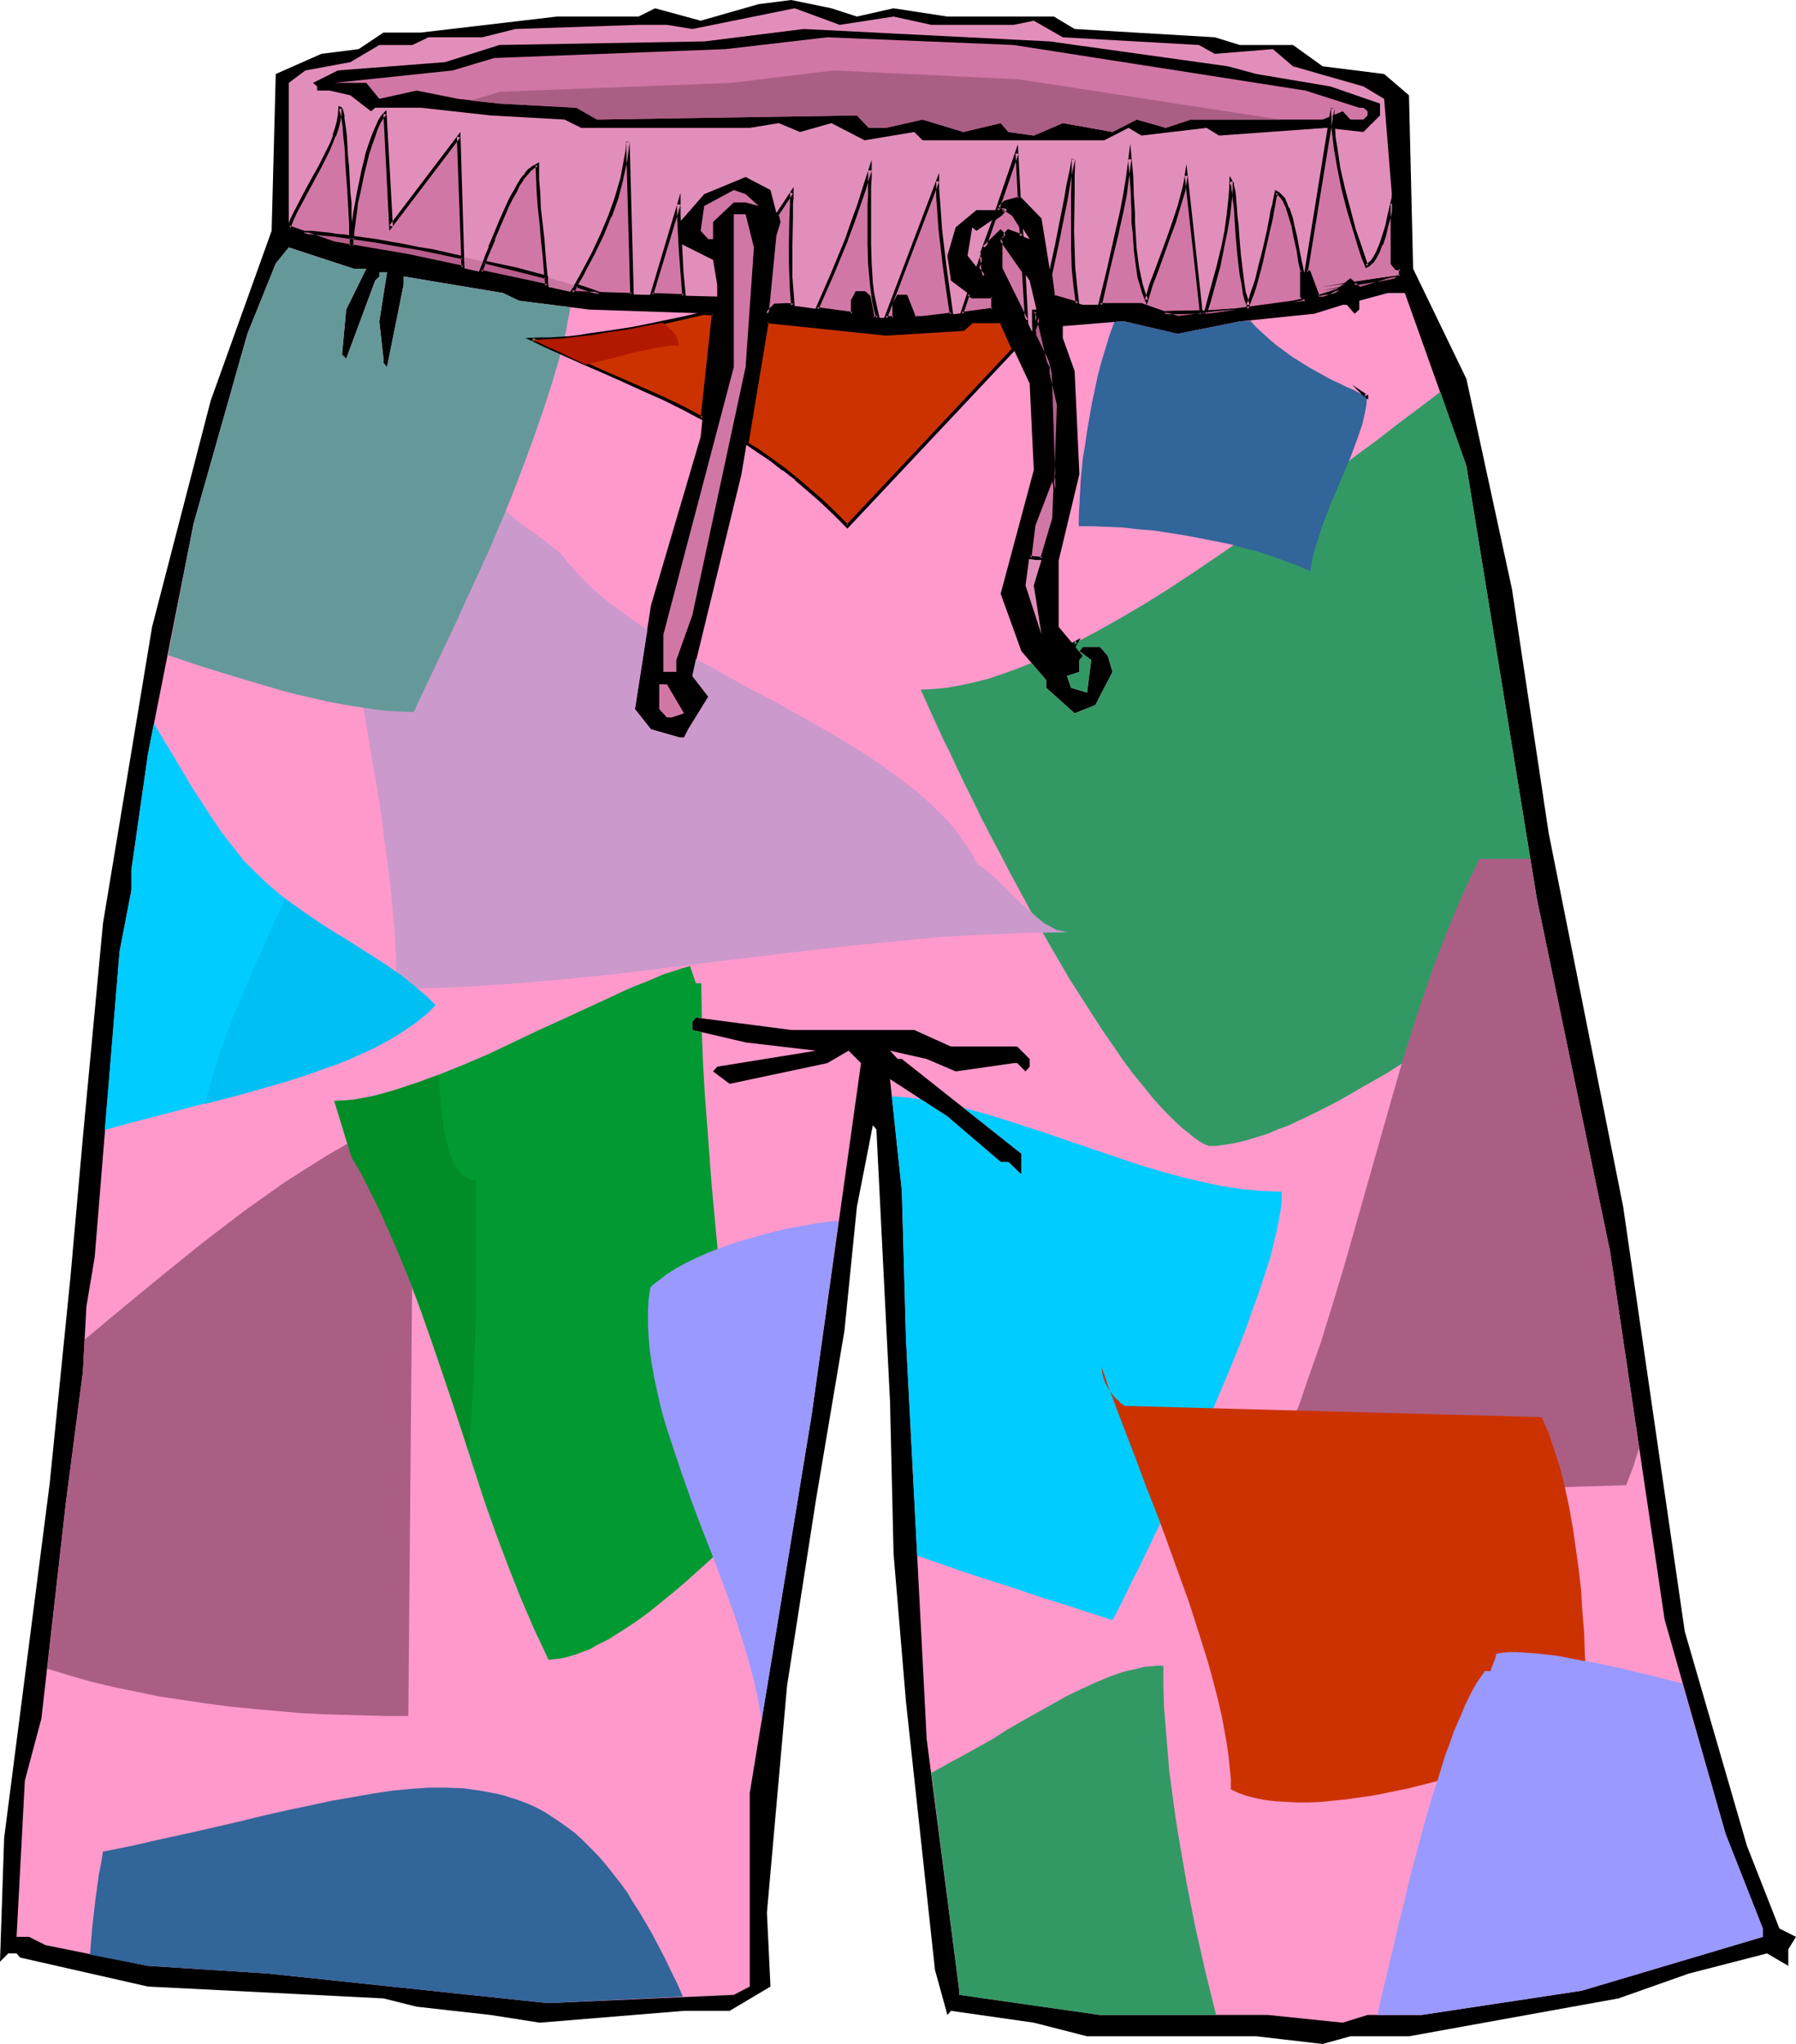 <?xml version="1.0" encoding="UTF-8" standalone="no"?>
<svg
   version="1.0"
   width="129.766mm"
   height="147.621mm"
   id="svg73"
   sodipodi:docname="Shorts 7.wmf"
   xmlns:inkscape="http://www.inkscape.org/namespaces/inkscape"
   xmlns:sodipodi="http://sodipodi.sourceforge.net/DTD/sodipodi-0.dtd"
   xmlns="http://www.w3.org/2000/svg"
   xmlns:svg="http://www.w3.org/2000/svg">
  <sodipodi:namedview
     id="namedview73"
     pagecolor="#ffffff"
     bordercolor="#000000"
     borderopacity="0.25"
     inkscape:showpageshadow="2"
     inkscape:pageopacity="0.0"
     inkscape:pagecheckerboard="0"
     inkscape:deskcolor="#d1d1d1"
     inkscape:document-units="mm" />
  <defs
     id="defs1">
    <pattern
       id="WMFhbasepattern"
       patternUnits="userSpaceOnUse"
       width="6"
       height="6"
       x="0"
       y="0" />
  </defs>
  <path
     style="fill:#000000;fill-opacity:1;fill-rule:evenodd;stroke:none"
     d="m 233.997,4.524 10.019,-2.262 14.706,2.262 h 29.088 l 5.656,3.393 38.299,2.262 6.787,2.101 h 14.544 l 8.08,5.817 16.806,2.101 6.787,5.817 1.131,47.343 14.544,30.054 12.443,57.361 10.019,66.571 20.362,102.119 16.806,115.853 16.968,58.492 8.888,22.621 4.525,2.262 -2.101,3.393 v 4.524 l -5.818,-3.393 -21.331,5.494 -19.23,6.786 -57.206,10.341 h -15.998 l -7.595,2.101 -18.099,-2.101 h -46.218 l -14.544,-3.716 -22.624,-3.232 -0.97,1.131 -3.394,-12.28 -7.918,-73.196 -3.394,-40.395 -0.97,-41.688 -2.424,-48.313 -1.293,-25.853 -0.97,-1.131 -4.363,22.298 -3.394,33.77 -7.757,46.05 -7.918,50.898 -5.494,61.885 0.97,20.198 -11.15,6.625 h -12.443 l -39.43,3.232 -13.413,-2.101 -20.2,-2.262 -9.05,-2.262 -64.317,-3.232 -34.906,-7.917 -0.97,-1.131 H 2.262 L 0,535.478 1.131,501.707 13.574,404.921 l 5.656,-56.23 3.394,-38.133 5.494,-58.492 13.413,-80.952 15.998,-61.724 16.645,-46.374 1.131,-42.819 12.443,-5.494 10.181,-1.293 6.787,-4.524 h 10.181 L 152.065,4.524 H 174.366 L 178.891,2.262 191.334,5.655 207.171,1.131 216.059,0 227.048,2.262 Z"
     id="path1" />
  <path
     style="fill:#e28eba;fill-opacity:1;fill-rule:evenodd;stroke:none"
     d="m 244.016,4.524 10.342,2.262 h 22.462 l 5.494,-1.131 7.918,4.524 37.168,2.101 4.363,2.424 15.837,-1.293 5.494,4.686 19.23,5.494 5.656,3.393 2.101,26.014 v 18.905 l 1.131,1.454 h 1.293 v 2.101 l -11.312,3.232 -2.424,-2.101 -5.494,4.363 h -3.394 l -2.424,-6.625 h -2.101 v 6.625 l 1.131,1.131 -34.906,4.686 -9.858,-3.555 h -15.998 l -7.918,-2.262 -2.101,-13.411 -1.293,-7.917 -5.494,-5.655 -4.525,1.293 -1.131,0.969 3.555,2.262 4.363,6.786 -5.818,-2.262 -2.101,2.262 7.918,11.311 7.918,33.77 -1.293,31.347 -5.494,18.097 2.101,13.411 -4.363,-13.411 2.262,-16.804 5.494,-13.573 -1.131,-29.246 -13.413,-26.822 v -8.079 l 1.131,-0.969 -1.131,-1.293 -5.494,5.655 0.97,6.786 -4.525,-5.655 1.293,-7.756 1.131,0.969 6.626,-4.524 1.131,-1.131 h -7.757 l -5.656,4.686 -2.262,7.756 0.97,6.786 5.818,4.363 h 5.494 v 3.555 l -19.069,2.262 h -2.262 l -2.262,-5.817 h -2.262 l -1.131,2.262 v 3.555 h -5.656 l -1.131,-5.817 -1.131,-0.969 h -2.101 l -1.293,2.101 v 3.555 l -17.776,-2.424 h -3.394 l -2.101,2.424 2.101,-21.329 1.131,-3.716 -2.262,-8.725 -6.787,-3.555 -11.312,4.686 -6.626,7.594 v 5.817 l 9.05,4.524 1.131,6.786 v 3.232 L 157.398,79.982 111.342,69.803 91.304,66.41 78.861,62.047 V 22.621 l 4.525,-3.393 12.282,-2.262 7.918,-4.686 h 9.05 l 4.363,-2.101 h 14.706 l 9.05,-2.262 33.613,-1.131 h 7.757 l 6.949,1.131 27.957,-5.655 12.282,4.524 z"
     id="path2" />
  <path
     style="fill:#000000;fill-opacity:1;fill-rule:evenodd;stroke:none"
     d="m 335.32,18.097 7.757,2.101 20.2,3.393 13.574,4.686 v 3.232 l -4.525,4.524 -10.181,-1.131 -29.25,2.101 -3.394,-2.101 -17.776,2.101 -3.555,-2.101 -6.626,3.393 h -49.611 l -2.262,-2.262 -13.574,2.262 -9.05,-4.686 -8.565,2.424 -5.818,-2.424 -7.918,1.293 h -46.056 l -4.525,-2.262 -20.2,-1.131 -19.069,-2.101 h -12.443 l -1.131,0.969 -5.656,-4.363 -5.656,-1.293 h -3.394 v -1.131 l -1.131,-0.969 6.787,-3.393 29.25,-2.262 14.867,-4.686 55.914,-0.969 27.149,-3.393 67.226,3.393 z"
     id="path3" />
  <path
     style="fill:#d177a5;fill-opacity:1;fill-rule:evenodd;stroke:none"
     d="m 356.489,24.722 14.706,4.686 h 1.131 l 1.131,0.969 v 1.131 l -1.131,1.131 h -3.555 l -2.101,-2.262 -5.494,2.262 h -36.037 l -6.787,2.262 -7.918,-2.262 -6.626,3.393 -13.574,-2.424 -7.918,3.393 -6.949,-0.969 -2.101,-2.424 -10.181,2.424 -11.15,-3.393 -10.019,2.262 h -4.686 l -3.232,-3.393 -70.942,1.131 -5.656,-3.232 -21.008,-1.131 -11.312,-1.293 -11.312,-2.262 -10.181,2.262 -3.555,-4.363 h -8.726 l 32.32,-3.393 11.312,-3.393 63.186,-2.424 27.795,-3.232 50.904,2.101 z"
     id="path4" />
  <path
     style="fill:#d177a5;fill-opacity:1;fill-rule:evenodd;stroke:none"
     d="m 207.171,56.23 -3.555,-0.969 h -3.232 l -5.656,5.332 v 4.686 h -1.293 l -2.101,-2.262 0.97,-6.786 8.08,-4.363 3.232,1.131 z"
     id="path5" />
  <path
     style="fill:#d177a5;fill-opacity:1;fill-rule:evenodd;stroke:none"
     d="m 205.878,67.541 -2.262,32.639 -14.544,67.702 -4.363,12.28 v 3.232 H 181.153 V 173.214 L 200.384,100.18 V 58.492 h 3.232 z"
     id="path6" />
  <path
     style="fill:#ff99cc;fill-opacity:1;fill-rule:evenodd;stroke:none"
     d="m 100.03,73.358 -5.494,11.149 -1.131,12.28 1.131,1.131 7.918,-21.329 1.131,-1.131 v -1.131 h 2.101 l -2.101,13.411 1.131,10.18 v 1.131 l 0.97,1.131 4.525,-22.46 v -2.262 l 27.149,4.524 4.363,2.101 19.23,2.424 33.774,1.131 -3.394,33.609 -13.574,46.05 -4.363,28.277 4.363,5.494 7.918,2.262 h 1.131 l 1.131,-2.262 5.494,-8.887 -4.363,-5.655 13.413,-55.099 6.949,-41.688 32.482,3.393 21.17,-1.131 2.424,-2.262 h 7.757 l 7.918,16.966 1.131,23.591 -9.05,33.77 5.656,15.673 6.787,7.917 v 2.101 l 7.757,6.948 5.656,-2.262 4.686,-9.049 -1.293,-4.363 -2.101,-2.424 h -4.686 l -0.97,1.131 3.232,2.424 -1.131,8.887 -4.363,-1.293 -1.131,-3.232 3.394,-1.131 v -3.232 l 0.97,-1.131 -6.626,-7.917 v -18.097 l 5.656,-23.591 -1.293,-28.115 -3.232,-9.049 v -3.232 l 15.675,-1.293 h 1.131 l 14.544,3.393 16.968,-3.393 20.362,-2.101 7.757,-2.424 h 1.131 l 2.101,2.424 1.293,-1.131 v -2.424 l 7.757,-2.101 h 4.686 l 16.806,47.182 19.23,118.115 20.038,96.464 14.867,100.341 16.645,58.492 10.181,25.853 v 2.262 l -49.45,14.704 -43.794,6.625 h -14.706 l -6.787,2.101 -20.362,-2.101 h -45.894 l -38.461,-5.494 v -1.131 l -8.888,-68.672 -5.656,-109.067 -1.131,-40.557 -3.232,-30.539 15.675,10.18 14.544,12.442 h 2.101 l 3.555,3.393 v -5.655 L 246.278,289.067 h -1.131 l -2.101,-2.262 10.019,2.262 7.918,3.393 15.837,-2.262 h 0.97 l 2.262,2.262 1.131,-1.293 v -2.101 l -3.394,-3.393 h -18.099 l -10.019,-4.524 h -33.613 l -26.018,-3.393 -0.97,1.131 v 2.262 l 14.544,3.393 19.23,2.262 -26.987,4.363 -1.131,1.293 4.525,3.393 26.664,-5.655 5.818,-3.393 3.394,3.393 -13.413,95.656 -16.968,103.573 v 52.837 l -4.363,2.262 -50.742,2.262 -76.437,-8.079 -32.805,-2.101 -27.957,-5.655 -4.525,-2.262 H 4.525 l 2.262,-42.657 4.525,-16.966 6.626,-58.492 4.686,-36.032 0.97,-17.935 2.262,-13.411 6.787,-83.376 3.232,-16.804 v -5.494 l 4.525,-31.67 12.443,-62.855 14.706,-51.867 7.757,-19.228 3.555,-4.363 17.776,5.817 z"
     id="path7" />
  <path
     style="fill:#d177a5;fill-opacity:1;fill-rule:evenodd;stroke:none"
     d="m 186.809,194.704 -3.394,1.131 h -1.293 l -2.101,-2.262 v -6.786 h 2.101 z"
     id="path8" />
  <path
     style="fill:#d177a5;fill-opacity:1;fill-rule:evenodd;stroke:none"
     d="m 356.812,74.327 7.11,-44.758 v 2.585 l 0.162,2.747 0.323,2.747 0.323,2.747 0.97,5.655 1.131,5.655 1.454,5.494 1.454,5.494 1.778,5.171 0.808,2.424 0.97,2.262 0.485,-0.323 0.485,-0.485 0.646,-0.485 0.323,-0.808 0.485,-0.808 0.485,-0.808 0.97,-2.101 0.808,-2.424 0.808,-2.747 0.646,-2.908 0.646,-3.07 v 16.32 l 1.131,1.454 h 1.293 v 2.101 l -11.312,3.232 -2.424,-2.101 -5.494,4.363 h -3.394 l -2.424,-6.625 z M 78.861,62.047 l 0.97,-2.101 0.97,-2.101 2.101,-4.201 2.262,-4.363 2.424,-4.04 1.939,-4.201 0.97,-1.939 0.808,-2.101 0.646,-1.939 0.485,-1.939 0.323,-1.777 0.162,-1.777 0.162,0.323 0.162,0.485 0.162,0.485 0.162,0.646 0.162,0.969 v 0.808 l 0.162,1.131 0.323,2.424 0.162,2.747 0.323,3.07 0.162,3.232 0.485,6.463 0.162,3.07 0.162,3.07 v 2.747 l 0.162,2.424 v 0.969 0.969 l 0.162,0.808 v 0.808 l -4.686,-0.808 z m 17.13,5.171 0.162,-1.939 0.162,-2.262 0.323,-2.424 0.323,-2.585 0.485,-2.585 0.485,-2.747 1.131,-5.494 0.646,-2.747 0.646,-2.585 0.808,-2.424 0.808,-2.262 0.808,-1.939 0.808,-1.777 0.808,-1.454 0.323,-0.485 0.485,-0.485 1.616,30.862 18.422,-24.56 1.293,35.709 -15.19,-3.232 z m 35.229,6.948 0.97,-2.262 0.808,-2.101 0.808,-2.262 0.97,-2.262 1.939,-4.686 1.778,-4.363 1.131,-2.101 0.97,-1.777 0.97,-1.777 0.97,-1.616 1.131,-1.454 0.97,-1.131 1.131,-0.808 0.97,-0.485 0.162,3.878 0.162,3.878 0.323,4.201 0.323,4.201 0.485,4.201 0.485,4.201 0.646,8.402 z m 25.048,5.494 3.07,-5.332 2.747,-5.171 2.424,-5.171 2.101,-5.009 1.778,-5.009 1.454,-5.009 0.97,-5.171 0.323,-2.424 0.323,-2.585 1.131,41.526 -15.19,-0.323 z m 21.816,0.808 7.272,-24.722 v 2.908 l 0.162,3.07 0.323,6.302 0.485,6.463 0.485,6.302 z m 34.098,-21.813 4.04,-6.14 v 1.616 l -0.162,1.616 v 3.555 3.878 l -0.162,4.201 v 4.04 l 0.162,4.201 0.162,4.04 0.323,3.716 -1.616,-0.162 h -3.394 l -2.101,2.424 2.101,-21.329 1.131,-3.716 z m 10.989,25.691 4.202,-9.533 3.717,-9.372 1.778,-4.847 1.616,-4.686 1.616,-4.686 1.454,-4.686 v 2.101 2.262 2.424 l -0.162,2.585 v 5.332 5.332 l 0.162,5.494 0.323,5.171 0.323,2.585 0.485,2.424 0.485,2.262 0.485,2.262 h -1.293 l -1.131,-5.817 -1.131,-0.969 h -2.101 l -1.293,2.101 v 3.555 z m 18.746,2.424 14.059,-37.325 v 2.101 l 0.162,2.101 0.323,4.363 0.323,4.686 1.131,9.533 0.646,4.847 0.646,4.524 0.646,4.201 -7.918,0.969 h -2.262 l -2.262,-5.817 h -2.262 l -1.131,2.262 v 3.555 z m 20.846,-1.293 1.616,-5.332 1.131,0.808 h 5.494 v 3.555 z m 4.202,-12.28 0.97,-3.07 0.808,5.332 z m 1.778,-5.655 4.525,-4.524 1.131,1.293 -1.131,0.969 v 8.079 l 7.11,14.058 -0.808,-13.25 -6.302,-8.887 2.101,-2.262 3.555,1.454 -0.162,-2.908 -1.939,-3.07 -3.555,-2.262 1.131,-0.969 3.878,-1.131 -0.485,-12.28 -5.494,15.512 h 2.101 l -1.131,1.131 -1.616,1.131 z m 13.251,23.429 0.808,-2.101 0.808,-2.101 5.494,23.591 -1.293,31.347 -3.232,10.826 -1.778,-0.162 -1.616,-0.162 1.131,-9.21 5.494,-13.573 -1.131,-29.246 z m 4.848,-15.996 1.778,-8.241 1.616,-8.079 0.808,-4.04 0.646,-3.878 0.808,-3.716 0.646,-3.555 -0.162,4.686 v 4.847 10.018 5.009 l 0.162,5.009 0.485,5.009 0.646,4.847 -6.464,-1.939 z m 13.574,8.241 2.424,-10.018 2.262,-10.018 1.131,-5.009 0.97,-5.009 0.808,-4.847 0.485,-4.847 0.485,4.686 0.323,5.009 0.162,5.009 v 2.585 l 0.162,2.424 0.323,5.171 0.323,2.424 0.323,2.262 0.485,2.424 0.646,2.262 0.646,2.101 0.646,2.101 1.293,-4.201 1.616,-4.201 3.232,-8.564 1.454,-4.363 1.454,-4.201 1.131,-4.363 0.485,-1.939 0.323,-2.101 4.202,37.971 -6.626,0.808 -9.858,-3.555 z m 28.765,2.585 1.131,-4.201 1.131,-4.363 1.293,-4.524 1.131,-4.686 0.808,-4.847 0.808,-4.686 0.485,-4.524 0.162,-2.262 V 49.444 l 0.162,0.162 0.162,0.485 0.162,0.485 v 0.485 l 0.162,0.646 0.162,0.808 0.162,1.777 0.162,2.262 0.162,2.262 0.323,2.585 0.162,2.747 0.485,5.494 0.323,2.747 0.323,2.585 0.323,2.585 0.485,2.262 0.485,1.939 0.162,0.808 0.323,0.808 0.646,-1.616 0.485,-1.616 0.646,-1.777 0.485,-1.939 1.131,-4.201 0.97,-4.201 0.97,-4.363 0.97,-4.201 0.323,-1.939 0.485,-1.777 0.323,-1.616 0.323,-1.616 0.646,0.485 0.646,0.646 0.646,0.808 0.646,1.131 0.485,1.293 0.485,1.293 0.485,1.616 0.485,1.616 0.646,3.393 0.646,3.393 0.646,3.232 0.323,1.616 0.162,1.293 h -0.162 v 6.625 l 1.131,1.131 z"
     id="path9" />
  <path
     style="fill:#000000;fill-opacity:1;fill-rule:evenodd;stroke:none"
     d="m 356.812,73.842 0.323,0.485 7.272,-44.758 h -0.97 l 0.162,2.585 v 2.747 0 l 0.323,2.747 0.323,2.747 0.97,5.655 1.131,5.655 v 0 l 1.454,5.655 1.616,5.332 1.616,5.332 0.808,2.424 1.131,2.747 0.97,-0.485 0.162,-0.162 0.485,-0.485 0.646,-0.485 v -0.162 l 0.485,-0.646 0.485,-0.808 v -0.162 l 0.485,-0.808 0.808,-2.101 h 0.162 l 0.808,-2.424 0.646,-2.747 0.808,-2.908 0.646,-3.07 -0.808,-0.162 v 16.481 l 1.293,1.616 1.454,0.162 -0.485,-0.485 v 2.101 l 0.323,-0.485 -11.15,3.393 h 0.323 l -2.747,-2.424 -5.818,4.686 0.323,-0.162 h -3.394 l 0.485,0.323 -2.586,-6.948 h -0.97 l -0.646,0.808 1.293,0.162 -0.323,-0.323 2.424,6.948 h 3.878 l 5.656,-4.524 h -0.646 l 2.747,2.424 11.635,-3.555 v -2.908 h -1.616 l 0.323,0.162 -1.131,-1.293 0.162,0.162 V 51.706 l -1.616,6.786 -0.646,3.07 -0.808,2.585 -0.808,2.424 v 0 l -0.808,1.939 -0.485,0.969 v 0 l -0.485,0.808 -0.485,0.646 h 0.162 l -0.646,0.485 -0.485,0.485 v 0 l -0.485,0.323 0.646,0.323 -0.808,-2.424 -0.808,-2.424 -1.778,-5.171 -1.454,-5.494 -1.454,-5.494 v 0 l -1.293,-5.655 -0.808,-5.494 -0.485,-2.908 -0.162,-2.747 v 0.162 l -0.162,-2.747 V 29.569 l -0.97,-0.162 -7.272,45.243 z"
     id="path10" />
  <path
     style="fill:#000000;fill-opacity:1;fill-rule:evenodd;stroke:none"
     d="m 79.022,61.562 0.323,0.646 0.808,-2.101 0.97,-2.101 2.262,-4.201 2.262,-4.201 2.262,-4.201 2.101,-4.201 0.808,-1.939 0.808,-2.101 h 0.162 l 0.646,-1.939 0.485,-1.939 v 0 l 0.323,-1.939 V 29.569 l -0.646,0.323 0.162,0.162 -0.162,-0.323 0.162,0.323 h -0.162 l 0.162,0.323 0.162,0.646 v -0.162 l 0.162,0.808 0.162,0.808 0.162,0.969 0.162,1.131 0.162,2.424 0.323,2.747 V 39.587 l 0.162,3.07 v 0 l 0.162,3.232 v 0 l 0.485,6.463 0.162,3.07 0.162,3.07 0.162,2.747 v 2.424 0.969 1.131 l 0.162,0.808 v -0.162 0.808 l 0.485,-0.485 -4.686,-0.808 v 0 l -12.282,-4.363 -0.646,0.646 12.766,4.524 v 0 l 5.171,0.969 v -1.293 0 -0.808 0 -0.969 -0.969 l -0.162,-2.424 -0.162,-2.747 v -3.07 l -0.323,-3.07 -0.323,-6.463 v -0.162 l -0.323,-3.232 v 0.162 l -0.162,-3.07 v 0 l -0.162,-2.747 -0.323,-2.424 -0.162,-1.131 -0.162,-0.969 v -0.808 l -0.162,-0.646 v -0.162 l -0.162,-0.485 -0.162,-0.485 -0.323,-0.485 -0.808,-0.323 -0.162,2.262 -0.323,1.939 v 0 l -0.485,1.777 -0.646,1.939 h 0.162 l -0.808,2.101 -0.97,1.939 -2.101,4.201 -2.262,4.04 -2.262,4.201 -2.262,4.363 -0.97,1.939 -0.97,2.585 z"
     id="path11" />
  <path
     style="fill:#000000;fill-opacity:1;fill-rule:evenodd;stroke:none"
     d="m 96.152,66.733 0.323,0.485 0.162,-1.939 v 0 l 0.162,-2.262 0.323,-2.424 0.323,-2.424 0.323,-2.747 0.646,-2.747 1.131,-5.494 v 0.162 l 0.646,-2.747 0.646,-2.585 0.808,-2.424 0.808,-2.262 v 0 l 0.646,-1.939 v 0 l 0.808,-1.777 v 0 l 0.808,-1.293 0.485,-0.646 -0.162,0.162 0.485,-0.485 -0.808,-0.323 1.616,31.993 19.392,-25.53 -0.97,-0.162 1.293,35.709 0.485,-0.485 -15.19,-3.232 -15.19,-2.585 -0.485,0.808 15.675,2.585 15.514,3.393 -1.131,-37.487 -19.392,25.53 0.97,0.323 -1.778,-31.831 -1.131,1.131 -0.485,0.646 -0.808,1.293 v 0.162 l -0.808,1.777 v 0 l -0.808,1.939 v 0 l -0.808,2.262 -0.808,2.424 -0.646,2.747 -0.646,2.585 v 0.162 l -1.131,5.494 -0.485,2.747 -0.485,2.585 -0.323,2.585 -0.323,2.424 -0.162,2.101 v 0.162 2.262 z"
     id="path12" />
  <path
     style="fill:#000000;fill-opacity:1;fill-rule:evenodd;stroke:none"
     d="m 131.381,73.681 0.323,0.646 0.808,-2.101 v -0.162 l 0.808,-2.101 v 0 l 0.97,-2.262 v 0 l 0.97,-2.262 h -0.162 l 1.939,-4.524 1.939,-4.524 0.97,-1.939 1.131,-1.939 0.808,-1.777 v 0 l 1.131,-1.616 h -0.162 l 1.131,-1.293 v 0 l 0.97,-1.131 v 0 l 0.97,-0.808 v 0 l 0.97,-0.485 -0.646,-0.323 0.162,3.878 0.162,3.878 0.323,4.201 v 0 l 0.485,4.201 0.323,4.201 0.485,4.363 0.646,8.241 0.646,-0.485 -18.099,-3.878 -0.646,0.646 19.069,4.201 -0.808,-8.887 -0.323,-4.363 -0.485,-4.201 -0.485,-4.201 v 0.162 l -0.162,-4.201 -0.323,-3.878 v -4.686 l -1.616,0.969 h -0.162 l -0.97,0.808 h -0.162 l -0.97,1.131 v 0.162 l -1.131,1.293 v 0 l -0.97,1.616 v 0 l -0.97,1.777 -1.131,1.939 -0.97,2.101 -1.939,4.363 -1.939,4.686 v 0 l -0.97,2.262 h 0.162 l -0.97,2.262 v 0 l -0.808,2.262 v -0.162 l -0.97,2.585 z"
     id="path13" />
  <path
     style="fill:#000000;fill-opacity:1;fill-rule:evenodd;stroke:none"
     d="m 156.267,79.174 0.323,0.646 3.07,-5.171 v -0.162 l 2.747,-5.171 2.424,-5.009 2.101,-5.171 h 0.162 l 1.778,-5.009 1.293,-5.009 v -0.162 l 1.131,-5.009 0.323,-2.585 0.323,-2.585 h -0.97 l 1.131,41.526 0.485,-0.323 -15.19,-0.485 h 0.162 l -1.293,-0.323 -0.646,0.808 1.778,0.323 15.675,0.485 -1.131,-42.011 -0.97,-0.162 -0.162,2.585 -0.485,2.585 -0.97,5.171 v -0.162 l -1.454,5.009 -1.778,5.009 v 0 l -2.101,5.009 -2.424,5.171 -2.747,5.171 v 0 l -3.232,5.817 z"
     id="path14" />
  <path
     style="fill:#000000;fill-opacity:1;fill-rule:evenodd;stroke:none"
     d="m 178.083,79.982 0.323,0.485 7.434,-24.56 -0.97,-0.162 v 2.908 l 0.162,3.07 0.323,6.302 0.485,6.463 v 0 l 0.485,6.302 0.485,-0.485 -8.726,-0.323 -0.646,0.808 9.858,0.323 -0.646,-6.786 v 0.162 l -0.323,-6.463 -0.323,-6.302 -0.162,-3.07 V 52.675 l -8.403,28.115 z"
     id="path15" />
  <path
     style="fill:#000000;fill-opacity:1;fill-rule:evenodd;stroke:none"
     d="m 212.665,58.492 -0.162,0.485 4.04,-6.14 -0.808,-0.323 v 1.616 1.616 l -0.162,3.555 -0.162,8.079 v 4.04 l 0.162,4.201 0.162,4.04 v 0 l 0.323,3.716 0.646,-0.485 -1.778,-0.162 v 0 l -3.555,0.162 -2.262,2.424 0.808,0.485 2.101,-21.49 v 0 l 1.131,-3.716 -0.485,-2.101 -0.97,0.162 0.485,2.101 v -0.162 l -1.131,3.555 -2.262,22.783 3.07,-3.393 -0.323,0.162 h 3.394 -0.162 l 2.262,0.162 -0.323,-4.363 v 0.162 l -0.323,-4.04 v -4.201 -4.04 l 0.162,-8.079 v -3.555 l 0.162,-1.616 v -3.07 l -5.01,7.594 z"
     id="path16" />
  <path
     style="fill:#000000;fill-opacity:1;fill-rule:evenodd;stroke:none"
     d="m 223.169,83.86 0.323,0.646 4.202,-9.533 3.878,-9.372 v -0.162 l 1.778,-4.686 1.616,-4.686 1.616,-4.686 1.454,-4.847 h -0.97 v 2.101 2.262 2.424 l -0.162,2.585 v 5.332 5.332 l 0.162,5.494 v 0 l 0.485,5.332 0.323,2.585 0.323,2.424 v 0 l 0.485,2.262 0.646,2.262 0.323,-0.646 h -1.293 l 0.485,0.323 -1.131,-5.817 -1.454,-1.293 h -2.586 l -1.293,2.424 v 3.716 l 0.485,-0.485 -9.696,-1.293 -0.646,0.808 10.666,1.454 v -4.04 0.162 l 1.131,-2.101 -0.323,0.162 h 2.101 l -0.323,-0.162 1.131,1.131 v -0.162 l 1.131,6.14 h 2.262 l -0.646,-2.747 -0.485,-2.424 v 0.162 l -0.485,-2.424 -0.323,-2.585 -0.323,-5.332 v 0.162 l -0.162,-5.494 V 61.239 55.907 53.322 50.898 l 0.162,-2.262 v -5.009 l -2.424,7.433 -1.454,4.686 -1.778,4.847 -1.616,4.686 v 0 l -3.878,9.372 -4.363,10.018 z"
     id="path17" />
  <path
     style="fill:#000000;fill-opacity:1;fill-rule:evenodd;stroke:none"
     d="m 241.915,86.284 0.323,0.646 14.221,-37.325 -0.808,-0.162 v 2.101 2.101 l 0.323,4.363 v 0.162 l 0.323,4.524 1.131,9.695 0.646,4.686 0.646,4.524 0.646,4.201 0.485,-0.485 -8.08,0.969 h 0.162 -2.262 l 0.485,0.323 -2.424,-6.14 h -2.747 l -1.293,2.585 v 3.716 l 0.323,-0.485 h -2.101 l -0.646,0.969 3.232,-0.162 v -3.878 0.162 l 1.131,-2.262 -0.485,0.323 h 2.262 l -0.485,-0.323 2.424,6.14 h 2.586 v 0 l 8.403,-1.131 -0.646,-4.686 -0.646,-4.524 -0.646,-4.686 -1.131,-9.533 -0.323,-4.686 v 0 l -0.323,-4.363 -0.162,-2.101 v -4.363 l -15.19,40.072 z"
     id="path18" />
  <path
     style="fill:#000000;fill-opacity:1;fill-rule:evenodd;stroke:none"
     d="m 262.6,85.153 0.485,0.485 1.778,-5.332 -0.646,0.323 1.131,0.808 h 5.656 l -0.323,-0.485 v 3.555 l 0.323,-0.485 -8.403,1.131 -0.485,0.808 9.373,-1.131 v -4.201 l -5.979,-0.162 0.323,0.162 -1.616,-0.969 -2.101,6.302 z"
     id="path19" />
  <path
     style="fill:#000000;fill-opacity:1;fill-rule:evenodd;stroke:none"
     d="m 267.286,72.873 0.162,0.323 0.97,-3.07 h -0.808 l 0.646,5.332 0.808,-0.323 -1.778,-2.262 -0.808,0.323 2.909,3.878 -1.131,-8.887 -1.778,5.009 z"
     id="path20" />
  <path
     style="fill:#000000;fill-opacity:1;fill-rule:evenodd;stroke:none"
     d="m 267.609,69.156 5.979,-5.817 h -0.646 l 1.131,1.293 v -0.646 l -1.131,1.131 -0.162,8.402 8.08,15.996 -0.808,-15.35 -6.302,-9.049 -0.162,0.485 2.101,-2.262 -0.485,0.162 4.363,1.616 -0.323,-3.555 -2.101,-3.393 -3.555,-2.262 v 0.646 l 1.131,-0.969 -0.162,0.162 4.202,-1.293 -0.808,-15.027 -6.302,18.42 h 2.747 l -0.323,-0.808 -1.131,1.131 h 0.162 l -1.939,1.293 -3.555,9.695 1.616,-1.454 2.747,-7.917 -0.162,0.323 1.778,-1.293 1.778,-1.939 h -3.07 l 0.485,0.646 5.333,-15.512 -0.808,-0.162 0.646,12.28 0.323,-0.485 -4.04,1.131 -1.616,1.616 3.878,2.585 -0.162,-0.162 1.939,3.07 v -0.162 l 0.323,2.908 0.646,-0.646 -4.04,-1.454 -2.424,2.747 6.464,9.21 -0.162,-0.323 0.808,13.25 0.808,-0.162 -6.949,-14.058 v 0.162 -8.079 l -0.162,0.323 1.293,-1.293 -1.616,-1.777 -4.848,4.686 0.808,0.485 z"
     id="path21" />
  <path
     style="fill:#000000;fill-opacity:1;fill-rule:evenodd;stroke:none"
     d="m 282.476,90.808 v 0.323 l 0.808,-2.101 0.646,-2.101 h -0.808 l 5.494,23.591 v -0.162 l -1.293,31.347 v -0.162 l -3.232,10.826 0.646,-0.323 -1.778,-0.162 -1.778,-0.162 0.485,0.485 1.131,-9.049 v 0.162 l 5.333,-13.896 -0.97,-29.408 -4.686,-9.21 -0.808,0.162 4.686,9.372 v -0.162 l 0.97,29.246 v -0.162 l -5.333,13.734 -1.293,9.533 2.101,0.323 h 2.101 l 3.232,-11.149 1.454,-31.347 -5.979,-25.207 -1.293,3.716 -0.646,2.101 z"
     id="path22" />
  <path
     style="fill:#000000;fill-opacity:1;fill-rule:evenodd;stroke:none"
     d="m 287.324,74.812 v 0.162 l 1.778,-8.241 1.616,-8.079 0.808,-4.04 0.646,-3.878 0.646,-3.716 0.808,-3.555 h -0.97 v 4.686 l -0.162,4.847 v 10.018 5.009 l 0.162,5.009 v 0.162 l 0.485,4.847 0.646,4.847 0.646,-0.485 -6.626,-1.939 0.323,0.485 -0.808,-6.14 -0.97,0.162 0.97,6.302 7.434,2.101 -0.646,-5.494 -0.485,-4.847 v 0 l -0.162,-5.009 -0.162,-5.009 0.162,-10.018 v -4.847 l 0.162,-4.686 -0.97,-0.162 -0.646,3.555 -0.808,3.716 -0.646,3.878 -0.808,4.04 -1.616,8.241 -1.778,8.241 z"
     id="path23" />
  <path
     style="fill:#000000;fill-opacity:1;fill-rule:evenodd;stroke:none"
     d="m 300.414,82.729 0.485,0.646 2.262,-10.018 2.424,-10.018 v -0.162 l 1.131,-5.009 0.97,-4.847 0.646,-5.009 0.646,-4.847 h -0.97 l 0.485,4.686 v 0 l 0.323,5.009 0.162,5.009 v 2.585 0 l 0.323,2.585 v -0.162 l 0.323,5.171 v 0 l 0.323,2.424 0.323,2.424 0.323,2.262 v 0.162 l 0.646,2.101 0.646,2.262 1.293,3.232 1.616,-5.332 1.616,-4.201 3.07,-8.564 1.616,-4.363 1.293,-4.363 1.293,-4.201 v 0 l 0.323,-2.101 0.323,-2.101 h -0.808 l 4.202,37.971 0.323,-0.485 -6.464,0.808 h 0.162 l -10.019,-3.555 h -11.312 l -0.646,0.969 h 11.958 -0.162 l 10.019,3.555 6.949,-0.969 -4.525,-41.526 -0.808,5.171 -0.485,2.101 v 0 l -1.131,4.201 -1.454,4.363 -1.454,4.201 -3.232,8.725 -1.616,4.201 -1.131,4.04 h 0.808 l -0.808,-2.101 -0.646,-2.101 -0.485,-2.262 v 0 l -0.485,-2.262 -0.323,-2.424 -0.323,-2.424 v 0.162 l -0.323,-5.171 v 0 l -0.162,-2.585 v 0.162 -2.585 l -0.323,-5.009 -0.162,-5.009 v -0.162 l -0.808,-8.725 -1.131,8.887 -0.808,5.009 -0.97,5.009 -1.131,4.847 v 0 l -2.262,10.18 -2.586,10.503 z"
     id="path24" />
  <path
     style="fill:#000000;fill-opacity:1;fill-rule:evenodd;stroke:none"
     d="m 329.017,85.314 0.485,0.646 1.293,-4.201 2.424,-8.887 0.97,-4.686 v -0.162 l 0.97,-4.686 0.808,-4.686 0.485,-4.686 v 0 l 0.162,-2.262 V 49.444 l -0.808,0.323 0.162,0.162 -0.162,-0.162 0.162,0.485 0.162,0.323 0.162,0.646 v -0.162 0.808 l 0.162,0.808 0.162,1.777 0.323,2.101 0.162,2.424 0.162,2.585 0.162,2.585 0.485,5.655 0.323,2.747 0.323,2.585 0.485,2.424 0.323,2.262 v 0.162 l 0.485,1.939 0.323,0.808 0.646,1.939 0.97,-2.747 0.646,-1.616 0.646,-1.939 0.485,-1.777 1.131,-4.201 0.97,-4.363 0.97,-4.201 v -0.162 l 0.97,-4.04 0.323,-1.939 0.323,-1.777 0.323,-1.777 0.323,-1.454 -0.646,0.323 0.808,0.323 h -0.162 l 0.646,0.485 v 0 l 0.646,0.969 v -0.162 l 0.485,1.131 0.646,1.293 -0.162,-0.162 0.485,1.454 0.485,1.616 0.485,1.616 v -0.162 l 0.646,3.393 0.808,3.555 0.485,3.232 0.323,1.454 0.323,1.293 0.323,-0.485 -0.485,0.162 v 7.11 l 1.131,1.293 0.323,-0.808 -27.472,3.716 -0.485,0.969 28.926,-3.878 -1.778,-1.777 0.162,0.323 v -6.625 l -0.485,0.485 0.808,-0.162 -0.323,-1.777 -0.323,-1.454 -0.646,-3.232 -0.646,-3.555 -0.808,-3.393 v 0 l -0.323,-1.616 -0.485,-1.454 -0.485,-1.454 h -0.162 l -0.485,-1.293 -0.485,-1.131 v -0.162 l -0.808,-0.808 -0.808,-0.808 -1.131,-0.646 -0.485,2.101 -0.323,1.777 -0.485,1.777 -0.323,1.939 -0.808,4.201 v -0.162 l -0.97,4.363 -1.131,4.363 -0.97,4.04 -0.646,1.939 -0.646,1.777 -0.485,1.777 -0.646,1.454 h 0.97 l -0.323,-0.808 -0.162,-0.808 -0.646,-1.939 v 0 l -0.323,-2.262 -0.323,-2.424 -0.323,-2.585 -0.323,-2.747 -0.485,-5.655 -0.162,-2.585 -0.323,-2.585 -0.162,-2.424 -0.162,-2.101 -0.162,-1.777 -0.162,-0.808 -0.162,-0.646 v -0.162 l -0.162,-0.485 v -0.485 l -0.323,-0.485 -0.808,-1.454 -0.162,3.716 -0.162,2.262 v -0.162 l -0.485,4.686 -0.646,4.686 -0.97,4.847 v -0.162 l -1.131,4.686 -2.424,8.887 -1.293,4.847 z"
     id="path25" />
  <path
     style="fill:#aa5e84;fill-opacity:1;fill-rule:evenodd;stroke:none"
     d="m 128.472,27.469 8.08,-2.424 63.186,-2.424 27.795,-3.393 50.742,2.424 71.266,10.987 h -24.402 l -6.787,2.262 -7.918,-2.262 -6.626,3.393 -13.574,-2.424 -7.918,3.393 -6.949,-0.969 -2.101,-2.424 -10.181,2.424 -11.15,-3.393 -10.019,2.262 h -4.686 l -3.232,-3.393 -70.942,1.131 -5.656,-3.232 -21.008,-1.131 z"
     id="path26" />
  <path
     style="fill:#329965;fill-opacity:1;fill-rule:evenodd;stroke:none"
     d="m 393.334,106.966 -5.494,4.201 -5.656,4.201 -5.818,4.524 -3.07,2.262 -3.07,2.262 -6.141,4.686 -6.141,4.686 -12.766,9.21 -6.626,4.686 -6.626,4.524 -6.464,4.363 -6.626,4.363 -6.464,4.04 -6.626,3.878 -6.302,3.555 -6.464,3.393 2.747,3.232 -0.97,1.131 v 3.232 l -3.394,1.131 1.131,3.232 4.363,1.293 1.131,-8.887 -3.232,-2.424 0.97,-1.131 h 4.686 l 2.101,2.424 1.293,4.363 -4.686,9.049 -5.656,2.262 -7.757,-6.948 v -2.101 l -4.04,-4.686 -4.04,1.616 -4.04,1.454 -3.878,1.293 -3.878,0.969 -3.717,0.808 -3.717,0.646 -3.394,0.323 -3.555,0.162 1.293,2.908 1.454,3.232 1.616,3.555 1.778,3.878 1.939,3.878 1.939,4.201 2.101,4.363 2.262,4.524 2.262,4.686 2.424,4.686 2.586,4.847 2.586,5.009 5.333,9.856 5.494,9.856 5.656,9.695 2.909,4.524 2.909,4.524 2.909,4.524 2.909,4.201 2.747,4.04 2.747,3.716 2.909,3.555 2.747,3.393 2.586,2.908 2.747,2.747 2.586,2.424 1.293,0.969 1.131,0.969 1.293,0.969 1.131,0.808 1.131,0.646 1.293,0.485 h 1.939 l 2.101,-0.323 2.262,-0.323 2.262,-0.485 2.424,-0.646 2.586,-0.808 2.586,-0.808 2.586,-1.131 2.747,-0.969 2.747,-1.293 2.747,-1.293 2.909,-1.454 2.909,-1.454 3.07,-1.616 6.141,-3.555 6.302,-3.555 6.302,-4.04 6.464,-4.201 6.464,-4.363 12.928,-8.887 6.302,-4.524 6.302,-4.524 -3.555,-17.289 -19.23,-118.115 z"
     id="path27" />
  <path
     style="fill:#aa5e84;fill-opacity:1;fill-rule:evenodd;stroke:none"
     d="m 417.897,234.453 h -13.898 l -2.424,5.009 -2.262,5.009 -2.262,5.171 -2.101,5.171 -2.101,5.332 -1.939,5.332 -3.717,10.826 -3.555,11.149 -3.232,11.149 -6.464,22.783 -6.464,22.783 -3.394,11.311 -3.394,10.987 -3.878,10.987 -1.778,5.332 -2.101,5.171 -2.101,5.332 -2.262,5.171 -2.262,5.009 -2.424,5.009 100.192,-3.07 1.939,-5.009 1.616,-5.171 -7.918,-53.483 -20.038,-96.464 z"
     id="path28" />
  <path
     style="fill:#00ccff;fill-opacity:1;fill-rule:evenodd;stroke:none"
     d="m 250.48,424.634 13.413,4.686 13.574,4.363 6.626,2.262 6.787,2.101 6.464,2.101 6.464,2.101 1.293,-2.424 1.293,-2.585 1.454,-2.908 1.454,-3.07 1.778,-3.393 1.616,-3.393 1.778,-3.716 1.778,-3.716 1.939,-3.878 1.778,-4.04 4.04,-8.241 3.717,-8.564 3.878,-8.564 3.717,-8.725 3.394,-8.402 1.616,-4.201 1.454,-4.201 1.454,-3.878 1.293,-3.878 1.293,-3.878 1.131,-3.555 0.808,-3.393 0.808,-3.393 0.646,-3.07 0.485,-2.747 0.323,-2.747 v -2.424 l -5.333,-0.162 -5.333,-0.485 -5.494,-0.808 -5.333,-1.131 -5.494,-1.293 -5.333,-1.454 -5.494,-1.616 -5.333,-1.777 -10.989,-3.716 -10.827,-3.716 -10.989,-3.555 -5.333,-1.616 -5.494,-1.454 15.675,12.442 v 5.655 l -3.555,-3.393 h -2.101 l -14.544,-12.442 -7.272,-4.686 -3.878,-0.485 -4.04,-0.323 2.747,25.853 1.131,40.557 z"
     id="path29" />
  <path
     style="fill:#cc3200;fill-opacity:1;fill-rule:evenodd;stroke:none"
     d="m 300.737,372.928 0.97,2.747 0.97,2.908 1.131,2.908 1.131,3.07 1.293,3.393 1.293,3.393 1.293,3.393 1.454,3.716 2.747,7.433 3.07,7.756 2.909,7.917 2.909,8.079 2.909,8.079 2.586,8.079 2.424,7.756 1.131,4.04 0.97,3.716 0.97,3.878 0.808,3.555 0.646,3.555 0.646,3.555 0.485,3.393 0.323,3.232 0.323,3.07 v 2.908 l 2.101,0.969 2.262,0.808 2.586,0.646 2.586,0.485 2.747,0.323 2.909,0.162 3.07,0.162 h 3.07 l 3.232,-0.162 3.232,-0.323 3.394,-0.323 3.394,-0.485 3.555,-0.485 3.394,-0.646 7.11,-1.454 6.949,-1.777 7.11,-1.939 6.626,-1.939 6.626,-2.262 3.07,-1.131 2.909,-1.131 2.909,-1.131 2.909,-0.969 2.424,-1.131 2.586,-1.131 2.262,-1.131 2.101,-0.969 v -4.686 -5.009 l -0.162,-5.171 -0.323,-5.494 -0.162,-5.494 -0.485,-5.655 -0.323,-5.655 -0.646,-5.655 -0.808,-5.817 -0.808,-5.655 -0.97,-5.494 -1.131,-5.332 -1.293,-5.332 -1.616,-5.009 -1.616,-4.847 -1.939,-4.363 -114.089,-3.07 v -0.162 l -0.162,-0.162 -0.323,-0.162 -0.485,-0.323 -0.323,-0.485 -0.646,-0.485 -1.131,-1.293 -1.131,-1.616 -0.97,-1.777 -0.323,-0.969 -0.323,-1.131 -0.162,-1.131 z"
     id="path30" />
  <path
     style="fill:#326599;fill-opacity:1;fill-rule:evenodd;stroke:none"
     d="m 304.292,87.9 -1.293,3.555 -1.131,3.716 -1.131,3.716 -0.97,3.716 -1.616,7.594 -0.646,3.716 -0.646,3.716 -0.485,3.555 -0.646,3.716 -0.323,3.393 -0.323,3.393 -0.162,3.232 -0.162,3.07 -0.162,2.908 v 2.747 h 3.878 l 3.878,0.162 4.04,0.162 4.202,0.485 4.202,0.323 4.202,0.646 4.202,0.646 4.202,0.808 4.202,0.808 4.04,0.808 4.04,1.131 3.878,0.969 3.878,1.293 3.555,1.293 3.555,1.293 3.232,1.454 0.485,-2.747 0.646,-2.747 0.97,-3.07 0.97,-3.07 1.131,-3.07 1.293,-3.393 2.747,-6.463 2.747,-6.463 1.131,-3.07 1.131,-3.07 0.97,-2.908 0.646,-2.747 0.485,-2.585 0.162,-2.424 -1.778,-0.646 -1.778,-0.969 -1.939,-0.808 -1.939,-0.969 -2.101,-0.969 -2.101,-1.131 -4.363,-2.424 -4.363,-2.747 -4.202,-3.07 -1.939,-1.616 -1.939,-1.777 -1.778,-1.616 -1.616,-1.777 -2.909,0.162 -16.968,3.393 -14.544,-3.393 h -1.131 z"
     id="path31" />
  <path
     style="fill:#cc99cc;fill-opacity:1;fill-rule:evenodd;stroke:none"
     d="m 91.304,143.645 0.97,7.271 1.131,7.594 1.293,7.756 1.293,7.756 1.454,8.079 1.293,8.079 2.747,16.481 1.454,8.241 1.293,8.241 0.97,8.079 1.131,8.079 0.808,7.756 0.646,7.917 0.323,7.433 0.162,7.433 10.989,-0.162 11.15,-0.485 11.15,-0.808 11.474,-0.969 11.312,-1.131 11.312,-1.293 23.109,-2.908 23.109,-2.747 11.635,-1.293 11.635,-1.131 11.635,-1.131 11.474,-0.646 11.635,-0.485 11.635,-0.162 -1.454,-0.323 -1.616,-0.323 -1.616,-0.969 -1.616,-0.808 -1.616,-1.293 -1.616,-1.454 -3.394,-2.908 -3.232,-3.232 -1.616,-1.616 -1.454,-1.454 -1.454,-1.293 -1.454,-1.131 -1.131,-0.969 -1.293,-0.808 -1.131,-2.101 -1.293,-2.101 -1.454,-2.101 -1.454,-2.101 -1.616,-2.101 -1.778,-1.939 -1.939,-1.939 -1.939,-1.939 -2.101,-1.777 -2.101,-1.939 -4.686,-3.555 -4.848,-3.555 -5.171,-3.393 -5.494,-3.393 -5.494,-3.232 -11.474,-6.463 -5.818,-3.07 -5.818,-3.07 -5.656,-3.232 -5.656,-3.07 -0.97,4.686 4.363,5.655 -5.494,8.887 -1.131,2.262 h -1.131 l -7.918,-2.262 -4.363,-5.494 3.394,-21.652 -3.394,-2.262 -3.232,-2.424 -3.232,-2.262 -2.909,-2.424 -2.747,-2.424 -2.424,-2.424 -2.262,-2.424 -2.101,-2.424 -0.646,-0.969 -0.97,-0.969 -1.131,-0.969 -1.454,-1.131 -1.454,-1.131 -1.454,-1.131 -3.232,-2.262 -3.07,-2.262 -1.293,-1.131 -1.293,-1.131 -0.97,-1.131 -0.808,-0.808 -0.485,-0.969 -0.162,-0.969 h -2.909 l -2.909,0.323 -2.909,0.323 -2.909,0.323 -5.656,0.969 -11.312,2.585 -5.494,1.293 -5.333,1.131 -2.586,0.485 z"
     id="path32" />
  <path
     style="fill:#009932;fill-opacity:1;fill-rule:evenodd;stroke:none"
     d="m 188.425,263.699 -2.262,0.646 -2.424,0.808 -2.586,0.808 -2.586,1.131 -2.747,1.131 -2.909,1.131 -2.909,1.293 -3.07,1.454 -6.302,2.908 -6.626,3.07 -6.787,3.07 -6.787,3.232 -6.787,3.232 -6.787,2.908 -6.787,2.747 -3.232,1.131 -3.232,1.293 -3.07,0.969 -3.07,0.969 -2.909,0.808 -2.909,0.808 -2.747,0.485 -2.586,0.485 -2.586,0.162 -2.424,0.162 4.686,15.35 2.262,4.201 2.262,4.04 1.939,4.201 2.101,4.201 3.717,8.402 3.555,8.564 3.232,8.725 3.07,8.725 5.979,17.612 5.656,17.451 2.909,8.887 3.07,8.564 3.232,8.564 3.394,8.564 3.555,8.241 3.878,8.241 1.454,-0.162 1.616,-0.162 1.616,-0.323 1.616,-0.485 1.616,-0.485 1.616,-0.646 1.778,-0.646 1.616,-0.969 3.555,-1.777 3.555,-2.262 3.717,-2.424 3.555,-2.585 3.394,-2.747 3.394,-2.747 3.394,-2.908 3.07,-2.747 3.07,-2.747 2.747,-2.585 2.424,-2.262 1.131,-1.293 0.97,-0.969 v -8.402 l -0.162,-8.402 -0.485,-8.564 -0.485,-8.725 -1.293,-17.289 -1.454,-17.451 -1.616,-17.451 -0.808,-8.564 -0.646,-8.564 -0.646,-8.725 -0.646,-8.402 -0.485,-8.402 -0.323,-8.402 -2.586,-0.646 v -2.262 l 0.97,-1.131 1.616,0.162 -0.162,-9.533 h -1.454 z"
     id="path33" />
  <path
     style="fill:#00ccff;fill-opacity:1;fill-rule:evenodd;stroke:none"
     d="m 28.603,308.457 6.302,-1.777 6.302,-1.616 12.928,-3.393 12.766,-3.232 6.141,-1.777 6.141,-1.777 5.979,-1.939 5.656,-2.101 5.494,-2.101 5.333,-2.424 2.424,-1.293 2.424,-1.293 2.262,-1.454 2.262,-1.454 2.262,-1.454 1.939,-1.616 1.939,-1.616 1.778,-1.777 -3.232,-3.07 -3.232,-2.747 -3.555,-2.747 -3.555,-2.424 -7.272,-4.686 -3.717,-2.424 -3.555,-2.101 -7.434,-4.847 -3.555,-2.424 -3.394,-2.747 -3.394,-2.908 -3.232,-3.07 -3.232,-3.232 -2.909,-3.716 -2.909,-3.716 -2.747,-4.04 -2.747,-4.201 -2.747,-4.201 -5.171,-8.725 -5.333,-8.887 -1.616,8.402 -4.525,31.67 v 5.494 l -3.232,16.804 z"
     id="path34" />
  <path
     style="fill:#aa5e84;fill-opacity:1;fill-rule:evenodd;stroke:none"
     d="m 23.109,365.657 10.666,-8.887 10.827,-8.887 10.827,-8.725 5.494,-4.201 5.494,-4.201 5.656,-4.04 5.494,-3.878 5.818,-3.716 5.656,-3.555 5.818,-3.393 5.979,-3.07 5.979,-2.908 6.141,-2.585 -1.454,164.812 h -5.656 l -5.656,-0.162 -5.979,-0.162 -5.979,-0.162 -6.141,-0.323 -12.766,-1.131 -6.464,-0.646 -6.302,-0.808 -6.464,-0.969 -6.464,-0.969 -6.302,-1.293 -6.302,-1.293 -6.141,-1.454 -6.141,-1.777 -5.818,-1.777 5.01,-44.919 4.686,-36.032 z"
     id="path35" />
  <path
     style="fill:#659999;fill-opacity:1;fill-rule:evenodd;stroke:none"
     d="m 155.782,83.86 -0.646,3.393 -0.646,3.555 -0.97,3.555 -0.808,3.555 -2.101,7.11 -2.424,7.433 -2.586,7.433 -2.747,7.433 -2.909,7.594 -3.07,7.433 -3.07,7.271 -3.232,7.11 -3.232,6.948 -3.07,6.786 -3.07,6.463 -1.454,3.07 -1.454,3.07 -1.454,3.07 -1.293,2.747 -1.293,2.747 -1.293,2.747 -3.717,-0.162 -3.717,-0.162 -3.878,-0.485 -4.04,-0.646 -4.04,-0.646 -4.202,-0.808 -4.202,-0.969 -4.202,-0.969 -4.363,-1.131 -4.363,-1.293 -8.726,-2.585 -8.888,-2.747 -8.726,-2.908 6.949,-35.871 14.706,-51.867 7.757,-19.228 3.555,-4.363 17.776,5.817 h 3.394 l -5.494,11.149 -1.131,12.28 1.131,1.131 7.918,-21.329 1.131,-1.131 v -1.131 h 2.101 l -2.101,13.411 1.131,10.18 v 1.131 l 0.97,1.131 4.525,-22.46 v -2.262 l 27.149,4.524 4.363,2.101 z"
     id="path36" />
  <path
     style="fill:#cc3200;fill-opacity:1;fill-rule:evenodd;stroke:none"
     d="m 203.939,121.024 3.232,2.101 3.394,2.424 3.394,2.424 3.394,2.747 3.394,2.908 3.555,3.07 3.555,3.393 3.555,3.555 45.41,-48.313 -3.555,-7.594 h -7.757 l -2.424,2.262 -21.17,1.131 -32.482,-3.393 z m -11.797,-35.548 -6.464,1.454 -6.302,1.454 -6.302,1.293 -6.141,0.969 -5.979,0.808 -2.747,0.323 -2.747,0.323 -2.747,0.323 -2.586,0.162 h -2.424 l -2.424,0.162 3.394,1.616 3.394,1.454 6.302,2.747 5.979,2.747 5.818,2.585 5.656,2.424 5.494,2.585 5.333,2.585 5.171,2.585 2.909,-28.438 z"
     id="path37" />
  <path
     style="fill:#000000;fill-opacity:1;fill-rule:evenodd;stroke:none"
     d="m 203.454,121.185 3.555,2.424 3.394,2.262 3.232,2.585 v -0.162 l 3.555,2.747 h -0.162 l 3.394,2.908 3.555,3.07 3.555,3.393 3.878,3.878 45.894,-48.797 -3.717,-8.241 h -8.242 l -2.586,2.424 0.323,-0.162 -21.17,1.131 h 0.162 l -32.966,-3.393 -5.656,33.932 0.97,-0.162 5.494,-33.124 -0.485,0.323 32.482,3.393 v 0 l 21.331,-1.293 2.586,-2.262 -0.323,0.162 h 7.757 l -0.323,-0.323 3.394,7.594 0.162,-0.485 -45.41,48.313 h 0.646 l -3.555,-3.555 -3.555,-3.393 -3.555,-3.07 -3.394,-2.908 v 0 l -3.394,-2.747 v 0 l -3.394,-2.424 -3.394,-2.424 -3.394,-2.101 0.323,0.323 z"
     id="path38" />
  <path
     style="fill:#000000;fill-opacity:1;fill-rule:evenodd;stroke:none"
     d="m 191.981,85.153 -6.464,1.454 -6.302,1.293 h 0.162 l -6.464,1.293 -6.141,0.969 -5.818,0.808 -2.909,0.485 -2.747,0.323 -2.586,0.162 -2.586,0.162 v 0 h -2.424 l -4.202,0.162 5.01,2.424 3.232,1.454 6.464,2.908 5.979,2.585 5.818,2.585 5.656,2.585 5.494,2.424 5.171,2.585 5.818,3.07 3.07,-29.731 h -3.232 l 0.162,0.808 2.586,0.162 -0.323,-0.485 -3.07,28.438 0.646,-0.323 -5.171,-2.747 -5.333,-2.585 -5.494,-2.424 -5.494,-2.424 -5.979,-2.585 -5.979,-2.747 -6.302,-2.908 -3.394,-1.454 -3.232,-1.616 -0.323,0.808 h 2.424 2.424 v 0 l 2.586,-0.323 2.747,-0.162 2.747,-0.323 2.747,-0.323 5.979,-0.808 6.141,-1.131 6.302,-1.131 h 0.162 l 6.302,-1.454 6.302,-1.454 v 0 z"
     id="path39" />
  <path
     style="fill:#326599;fill-opacity:1;fill-rule:evenodd;stroke:none"
     d="m 24.563,533.539 0.646,-7.594 0.808,-7.11 0.485,-3.555 0.485,-3.555 0.646,-3.232 0.485,-3.07 8.08,-1.616 7.757,-1.777 7.434,-1.616 7.11,-1.616 6.949,-1.616 6.626,-1.616 6.464,-1.454 6.141,-1.293 5.979,-1.293 5.656,-0.969 5.494,-0.969 5.333,-0.808 5.01,-0.485 5.01,-0.323 h 4.848 l 4.525,0.162 4.525,0.646 4.363,0.808 2.101,0.485 1.939,0.646 2.101,0.646 2.101,0.808 1.939,0.808 1.939,0.969 1.939,1.131 1.939,1.293 1.939,1.293 1.778,1.293 1.939,1.454 1.778,1.616 1.778,1.777 1.778,1.777 1.939,2.101 1.616,1.939 1.778,2.262 1.778,2.262 1.778,2.424 1.616,2.747 1.778,2.747 1.616,2.747 1.778,3.07 1.616,3.07 1.778,3.393 1.616,3.393 1.778,3.555 1.616,3.716 -36.845,1.777 -76.437,-8.079 -32.805,-2.101 z"
     id="path40" />
  <path
     style="fill:#329965;fill-opacity:1;fill-rule:evenodd;stroke:none"
     d="m 332.088,550.02 -2.909,-11.795 -2.747,-12.119 -2.424,-12.28 -2.101,-12.119 -0.97,-6.14 -0.808,-5.978 -0.808,-5.978 -0.485,-5.978 -0.485,-5.817 -0.485,-5.817 -0.162,-5.655 v -5.655 h -1.778 l -1.778,0.162 -1.778,0.162 -1.778,0.485 -3.717,0.808 -3.717,1.293 -3.878,1.616 -3.878,1.777 -4.04,1.939 -4.04,2.262 -4.04,2.262 -4.04,2.262 -4.202,2.424 -4.04,2.585 -8.403,4.686 -4.202,2.262 -4.04,2.262 7.595,59.462 v 1.131 l 38.461,5.494 z"
     id="path41" />
  <path
     style="fill:#9999ff;fill-opacity:1;fill-rule:evenodd;stroke:none"
     d="m 376.204,550.02 0.485,-2.585 0.646,-2.747 0.646,-2.747 0.808,-3.07 0.646,-3.07 0.808,-3.232 1.454,-6.463 1.778,-6.948 1.616,-6.948 3.717,-13.896 1.939,-6.786 2.101,-6.463 0.97,-3.232 0.97,-3.07 1.131,-2.908 0.97,-2.908 1.131,-2.585 1.131,-2.585 0.97,-2.424 1.131,-2.262 0.97,-1.939 1.131,-1.939 1.131,-1.616 0.97,-1.454 h 1.616 l 0.162,-0.646 0.162,-0.485 0.485,-1.131 0.485,-1.293 0.162,-0.646 v -0.485 l 1.616,-0.323 1.939,-0.162 h 2.101 l 2.424,0.162 2.586,0.162 2.909,0.323 3.07,0.323 3.232,0.646 3.394,0.646 3.717,0.646 3.717,0.808 3.878,0.808 3.878,0.969 4.202,0.969 8.242,2.101 11.797,41.041 10.181,25.853 v 2.262 l -49.45,14.704 -43.794,6.625 z"
     id="path42" />
  <path
     style="fill:#9999ff;fill-opacity:1;fill-rule:evenodd;stroke:none"
     d="m 207.979,469.714 -0.485,-3.393 -0.646,-3.393 -0.808,-3.555 -0.97,-3.716 -0.97,-3.555 -1.131,-3.716 -2.424,-7.594 -2.747,-7.594 -2.909,-7.756 -3.07,-7.756 -2.909,-7.756 -2.747,-7.756 -2.586,-7.756 -1.293,-3.878 -1.131,-3.716 -0.97,-3.716 -0.808,-3.716 -0.808,-3.716 -0.646,-3.716 -0.485,-3.555 -0.323,-3.555 -0.162,-3.393 v -3.393 l 0.162,-3.393 0.485,-3.232 0.97,-0.969 1.131,-0.808 2.262,-1.777 2.586,-1.616 2.909,-1.616 3.07,-1.454 3.232,-1.454 3.555,-1.293 3.555,-1.293 7.272,-2.101 3.717,-0.969 3.555,-0.808 3.717,-0.646 3.394,-0.646 3.394,-0.485 3.07,-0.323 v 0 l -7.272,52.675 z"
     id="path43" />
  <path
     style="fill:#c975a0;fill-opacity:1;fill-rule:evenodd;stroke:none"
     d="m 163.701,80.144 -6.302,-0.162 -46.056,-10.18 -20.038,-3.393 -8.403,-2.908 h 1.131 l 1.131,0.162 h 1.616 l 1.616,0.162 1.778,0.162 1.939,0.323 1.939,0.323 2.262,0.323 2.262,0.323 2.424,0.323 2.586,0.323 2.586,0.485 5.494,0.969 5.656,0.969 5.979,1.131 5.979,1.293 5.979,1.454 5.979,1.293 5.979,1.616 5.818,1.616 5.494,1.616 z"
     id="path44" />
  <path
     style="fill:#b75e8c;fill-opacity:1;fill-rule:evenodd;stroke:none"
     d="m 126.371,70.288 -8.242,-1.777 -4.04,-0.808 -3.878,-0.646 -3.878,-0.646 -3.555,-0.646 -3.394,-0.485 -3.232,-0.485 -0.162,1.293 v 1.131 l 15.352,2.585 15.19,3.232 z M 95.99,64.794 v 2.424 l -4.686,-0.808 -8.403,-2.908 h 1.131 1.131 l 1.454,0.162 1.616,0.162 1.616,0.162 1.939,0.323 1.939,0.162 z m 67.71,15.35 -3.07,-1.131 -3.394,-1.131 -0.485,0.969 -0.485,0.808 1.131,0.323 z m -14.544,-4.524 -8.242,-2.101 -8.565,-1.939 -1.131,2.585 18.099,3.878 v -1.131 z"
     id="path45" />
  <path
     style="fill:#000000;fill-opacity:1;fill-rule:evenodd;stroke:none"
     d="m 126.694,69.964 -8.565,-1.939 -4.04,-0.646 -3.878,-0.808 -3.717,-0.646 -3.555,-0.646 -3.555,-0.485 -3.555,-0.485 -0.162,1.777 v 1.454 l 15.675,2.585 15.514,3.393 -0.162,-3.555 -0.808,0.323 0.162,2.747 0.485,-0.485 -15.19,-3.232 -15.19,-2.585 0.323,0.485 v -1.131 0 l 0.162,-1.293 -0.485,0.485 3.232,0.485 3.394,0.485 3.555,0.646 3.717,0.646 4.04,0.646 3.878,0.808 8.403,1.777 -0.485,-0.485 z"
     id="path46" />
  <path
     style="fill:#000000;fill-opacity:1;fill-rule:evenodd;stroke:none"
     d="m 95.829,65.279 -0.323,-0.485 v 2.424 l 0.485,-0.485 -4.686,-0.808 v 0 l -8.242,-2.908 -0.162,0.969 h 1.131 1.131 v 0 l 1.454,0.162 1.454,0.162 1.778,0.162 1.778,0.162 2.101,0.323 2.101,0.323 0.485,-0.969 -2.424,-0.323 -2.101,-0.162 -1.778,-0.323 -1.778,-0.162 -1.454,-0.162 -1.454,-0.162 h -0.162 -1.131 -3.717 l 10.827,3.716 v 0 l 5.171,0.969 v -3.393 z"
     id="path47" />
  <path
     style="fill:#000000;fill-opacity:1;fill-rule:evenodd;stroke:none"
     d="m 166.448,80.629 -5.818,-2.101 -3.555,-1.131 -0.646,1.293 v -0.162 l -0.97,1.454 1.939,0.323 9.05,0.323 -2.747,-0.969 -6.302,-0.162 h 0.162 l -1.293,-0.323 0.323,0.808 0.646,-0.969 v 0 l 0.485,-0.969 -0.485,0.323 3.232,1.131 3.07,0.969 0.162,-0.808 z"
     id="path48" />
  <path
     style="fill:#000000;fill-opacity:1;fill-rule:evenodd;stroke:none"
     d="m 149.641,75.297 -8.565,-2.262 -9.05,-1.939 -1.293,3.232 19.069,4.201 -0.162,-1.616 v -1.616 l -0.97,0.323 0.162,1.293 v 1.131 l 0.646,-0.485 -18.099,-3.878 0.323,0.646 0.97,-2.585 -0.485,0.162 8.565,2.101 8.242,2.101 -0.323,-0.485 z"
     id="path49" />
  <path
     style="fill:#b21900;fill-opacity:1;fill-rule:evenodd;stroke:none"
     d="m 180.992,88.061 -5.01,0.969 -4.848,0.969 -4.848,0.646 -4.525,0.808 -4.525,0.485 -4.202,0.485 -4.04,0.162 -1.778,0.162 h -1.939 l 1.939,0.808 1.939,0.969 3.717,1.616 3.555,1.777 3.555,1.616 3.394,-0.808 3.394,-0.808 6.626,-1.777 3.232,-0.646 3.07,-0.646 2.909,-0.485 h 1.454 1.293 v -0.808 l -0.323,-0.808 -0.323,-0.808 -0.485,-0.808 -0.646,-0.808 -0.808,-0.646 -0.808,-0.808 z"
     id="path50" />
  <path
     style="fill:#c975a0;fill-opacity:1;fill-rule:evenodd;stroke:none"
     d="m 283.123,84.991 5.979,25.368 -0.97,23.106 -0.323,-1.616 -0.323,-1.777 0.323,-0.646 -1.131,-29.246 -4.202,-8.564 -0.162,-3.393 v -3.232 z m 98.253,-9.21 -10.181,2.908 -1.454,-1.293 11.15,-1.777 0.323,0.162 z m -11.635,1.616 0.323,-0.162 z m -2.262,0.323 h -0.323 l -6.302,1.131 z m -1.778,1.454 -2.424,1.777 h -3.394 l 3.07,-0.808 z m -9.534,2.747 0.323,0.162 -3.394,0.485 1.616,-0.323 z m -18.746,2.585 -15.837,2.262 -3.717,-1.293 4.848,-0.162 5.01,-0.162 4.848,-0.162 z"
     id="path51" />
  <path
     style="fill:#000000;fill-opacity:1;fill-rule:evenodd;stroke:none"
     d="m 283.123,85.476 -0.485,-0.323 5.979,25.368 v -0.162 l -0.808,23.106 h 0.808 l -0.323,-1.777 -0.323,-1.777 v 0.162 l 0.162,-0.646 -0.97,-29.408 -4.202,-8.564 v 0.162 l -0.162,-3.393 -0.162,-3.232 -0.323,0.485 h 0.808 l 0.323,-0.969 h -1.616 v 3.716 l 0.162,3.555 4.363,8.564 v -0.162 l 0.97,29.246 v -0.162 l -0.162,0.808 0.323,1.777 0.97,5.494 1.131,-26.984 -6.141,-25.853 z"
     id="path52" />
  <path
     style="fill:#000000;fill-opacity:1;fill-rule:evenodd;stroke:none"
     d="m 381.214,76.266 v -0.969 l -10.019,3.07 h 0.323 l -1.454,-1.293 -0.162,0.808 11.15,-1.777 h -0.323 l 0.323,0.162 h 0.162 l 1.616,-0.485 -1.454,-0.485 h -0.485 l -12.12,1.777 2.424,2.262 11.635,-3.555 z"
     id="path53" />
  <path
     style="fill:#000000;fill-opacity:1;fill-rule:evenodd;stroke:none"
     d="m 369.902,77.882 0.323,-0.162 -0.323,-0.808 -2.909,0.969 h 2.909 l -0.162,-0.969 v 0 0.969 l 0.485,-0.162 -0.323,-0.808 -0.323,0.162 0.162,-0.162 z"
     id="path54" />
  <path
     style="fill:#000000;fill-opacity:1;fill-rule:evenodd;stroke:none"
     d="m 367.478,78.043 -0.323,-0.808 -0.162,0.162 h 0.162 l -6.302,0.969 0.162,0.969 6.464,-1.293 1.939,-1.131 -8.565,1.454 0.162,0.969 6.464,-1.131 1.939,-1.293 z"
     id="path55" />
  <path
     style="fill:#000000;fill-opacity:1;fill-rule:evenodd;stroke:none"
     d="m 365.7,79.659 -0.323,-0.969 -2.424,1.939 0.323,-0.162 h -3.394 l 0.162,0.969 2.909,-0.969 2.747,-0.808 2.262,-1.777 -5.171,1.777 -5.818,1.777 h 6.464 l 4.525,-3.555 z"
     id="path56" />
  <path
     style="fill:#000000;fill-opacity:1;fill-rule:evenodd;stroke:none"
     d="m 356.328,82.406 -0.323,-0.162 0.162,0.162 0.323,-0.808 -3.555,0.485 0.162,0.969 1.616,-0.323 v 0 l 1.616,-0.323 v -0.969 l -1.778,0.323 v 0 l -1.616,0.323 0.162,0.969 4.525,-0.646 -1.293,-0.969 z"
     id="path57" />
  <path
     style="fill:#000000;fill-opacity:1;fill-rule:evenodd;stroke:none"
     d="m 337.582,84.991 -0.162,-0.808 -15.837,2.101 h 0.162 l -3.878,-1.293 v 0.808 h 4.848 l 5.01,-0.162 4.848,-0.162 h 0.162 l 4.848,-0.485 -0.162,-0.808 -4.848,0.323 v 0 l -4.848,0.323 h -5.01 l -7.434,0.162 6.302,2.262 15.998,-2.262 -0.162,-0.808 z"
     id="path58" />
  <path
     style="fill:#b75e8c;fill-opacity:1;fill-rule:evenodd;stroke:none"
     d="m 381.376,75.781 h -0.162 l -0.323,-0.162 -11.15,1.777 1.454,1.293 z m -20.523,3.07 6.626,-1.131 h -0.323 z m 8.888,-1.454 0.323,-0.162 z m -4.04,1.777 -2.747,0.969 -3.07,0.808 h 3.394 z m -9.534,2.747 -1.454,0.323 -1.616,0.323 3.394,-0.485 z m -18.746,2.585 -3.878,0.323 -4.202,0.323 -0.162,0.646 z m -9.211,0.646 -10.342,0.323 3.717,1.293 6.626,-0.808 z m -45.894,5.009 0.162,0.808 v 0.646 l 4.202,8.564 1.131,29.246 -0.323,0.646 0.323,1.777 0.323,1.616 0.97,-23.106 -5.494,-23.591 -0.646,1.777 z"
     id="path59" />
  <path
     style="fill:#000000;fill-opacity:1;fill-rule:evenodd;stroke:none"
     d="m 382.83,75.781 -1.454,-0.485 h -0.485 l -12.12,1.777 2.424,2.262 11.635,-3.555 -1.616,-0.485 -10.019,3.07 h 0.323 l -1.454,-1.293 -0.162,0.808 11.15,-1.777 h -0.323 l 0.323,0.162 h 0.162 v -0.969 z"
     id="path60" />
  <path
     style="fill:#000000;fill-opacity:1;fill-rule:evenodd;stroke:none"
     d="m 360.852,78.367 0.162,0.969 6.464,-1.293 -0.323,-0.808 -0.162,0.162 h 0.162 l -6.302,0.969 0.162,0.969 6.464,-1.131 1.939,-1.293 -8.565,1.454 0.162,0.969 z"
     id="path61" />
  <path
     style="fill:#000000;fill-opacity:1;fill-rule:evenodd;stroke:none"
     d="m 369.74,76.912 v 0.969 l 0.485,-0.162 -0.323,-0.808 -0.323,0.162 0.162,-0.162 v 0 l -2.747,0.969 h 2.909 l 0.323,-0.162 -0.323,-0.808 -2.909,0.969 z"
     id="path62" />
  <path
     style="fill:#000000;fill-opacity:1;fill-rule:evenodd;stroke:none"
     d="m 367.963,77.882 -5.171,1.777 -5.818,1.777 h 6.464 l 4.525,-3.555 -2.586,0.808 -2.424,1.939 0.323,-0.162 h -3.394 l 0.162,0.969 2.909,-0.969 2.747,-0.808 -0.323,-0.969 z"
     id="path63" />
  <path
     style="fill:#000000;fill-opacity:1;fill-rule:evenodd;stroke:none"
     d="m 356.328,81.437 -1.778,0.323 v 0 l -1.616,0.323 0.162,0.969 4.525,-0.646 -1.293,-0.969 -0.323,0.808 0.162,0.162 0.323,-0.808 -3.555,0.485 0.162,0.969 1.616,-0.323 v 0 l 1.616,-0.323 -0.323,-0.162 z"
     id="path64" />
  <path
     style="fill:#000000;fill-opacity:1;fill-rule:evenodd;stroke:none"
     d="m 337.582,84.991 -0.162,-0.808 -4.04,0.323 h 0.162 l -4.525,0.323 -0.646,1.454 9.211,-1.293 -0.162,-0.808 -8.403,1.131 0.485,0.646 0.323,-0.646 -0.485,0.323 4.202,-0.323 v 0 l 4.04,-0.323 -0.162,-0.808 z"
     id="path65" />
  <path
     style="fill:#000000;fill-opacity:1;fill-rule:evenodd;stroke:none"
     d="m 328.532,84.668 -13.09,0.323 6.141,2.262 6.949,-0.969 v -1.616 l -0.808,0.485 v 0.808 l 0.323,-0.485 -6.464,0.808 h 0.162 l -3.878,-1.293 v 0.808 l 10.342,-0.162 -0.485,-0.485 z"
     id="path66" />
  <path
     style="fill:#000000;fill-opacity:1;fill-rule:evenodd;stroke:none"
     d="m 281.992,90 v 0.969 0.808 l 4.363,8.564 v -0.162 l 0.97,29.246 v -0.162 l -0.162,0.808 0.323,1.777 0.97,5.494 1.131,-26.984 -5.979,-25.207 -1.131,3.232 -0.485,1.616 0.808,0.323 0.646,-1.777 0.485,-1.616 h -0.808 l 5.494,23.591 v -0.162 l -0.808,23.106 h 0.808 l -0.323,-1.777 -0.323,-1.777 v 0.162 l 0.162,-0.646 -0.97,-29.408 -4.202,-8.564 v 0.162 -0.808 l -0.162,-0.808 v 0.323 z"
     id="path67" />
  <path
     style="fill:#197f4c;fill-opacity:1;fill-rule:evenodd;stroke:none"
     d="m 294.112,175.153 -0.646,0.323 -0.323,0.323 0.323,0.485 0.162,-0.162 0.162,-0.323 z"
     id="path68" />
  <path
     style="fill:#000000;fill-opacity:1;fill-rule:evenodd;stroke:none"
     d="m 295.081,174.184 -1.778,0.969 v 0 l -0.808,0.485 0.97,1.293 0.485,-0.646 v 0 l 0.162,-0.323 0.97,-1.777 -1.454,0.808 -0.323,0.646 v 0.162 0 l -0.162,0.162 h 0.808 l -0.485,-0.485 -0.162,0.646 0.485,-0.323 h -0.162 l 0.646,-0.162 -0.646,-0.646 z"
     id="path69" />
  <path
     style="fill:#194c7f;fill-opacity:1;fill-rule:evenodd;stroke:none"
     d="m 373.296,108.259 v -0.162 l -0.323,-0.162 -0.162,-0.162 0.162,0.323 z"
     id="path70" />
  <path
     style="fill:#000000;fill-opacity:1;fill-rule:evenodd;stroke:none"
     d="m 373.619,109.067 v -1.293 l -0.485,-0.162 v 0 l -3.878,-2.585 3.394,3.393 0.97,0.646 -0.162,-1.293 -0.323,-0.162 0.162,0.162 -0.323,-0.323 -0.485,0.808 0.323,0.162 h 0.162 l -0.162,-0.323 v 0.162 l 0.646,-0.485 z"
     id="path71" />
  <path
     style="fill:#008c26;fill-opacity:1;fill-rule:evenodd;stroke:none"
     d="m 119.907,293.43 -4.04,1.454 -4.04,1.293 -3.717,1.293 -3.717,1.131 -3.555,0.808 -3.394,0.646 -3.07,0.323 -3.07,0.162 4.686,15.35 2.747,4.686 2.424,4.847 2.424,4.847 2.262,5.009 2.101,4.847 2.101,5.009 4.04,10.018 3.555,10.18 3.555,10.341 6.787,20.359 0.808,-11.149 0.323,-5.494 0.323,-5.332 0.162,-5.332 0.162,-5.171 0.162,-5.171 v -4.847 -4.686 -16.804 -3.555 -6.302 l -1.293,-0.162 -1.131,-0.485 -1.131,-0.646 -0.97,-0.969 -0.808,-1.131 -0.808,-1.616 -0.646,-1.616 -0.646,-1.777 -0.646,-2.101 -0.485,-2.262 -0.323,-2.262 -0.323,-2.585 -0.323,-2.585 -0.162,-2.747 -0.323,-2.908 z"
     id="path72" />
  <path
     style="fill:#00bff2;fill-opacity:1;fill-rule:evenodd;stroke:none"
     d="m 55.914,301.348 9.373,-2.424 9.05,-2.585 4.525,-1.293 4.363,-1.454 4.202,-1.454 4.202,-1.454 4.04,-1.616 3.878,-1.777 3.717,-1.777 3.555,-1.939 3.394,-2.101 3.232,-2.262 2.909,-2.262 2.586,-2.585 -2.262,-2.262 -4.848,-4.04 -2.424,-1.939 -5.171,-3.555 -5.333,-3.393 -10.666,-6.625 -5.171,-3.555 -5.171,-3.716 -3.394,7.271 -3.07,6.948 -3.07,6.948 -2.909,6.786 -2.747,6.948 -2.586,6.948 -2.101,6.948 z"
     id="path73" />
</svg>
